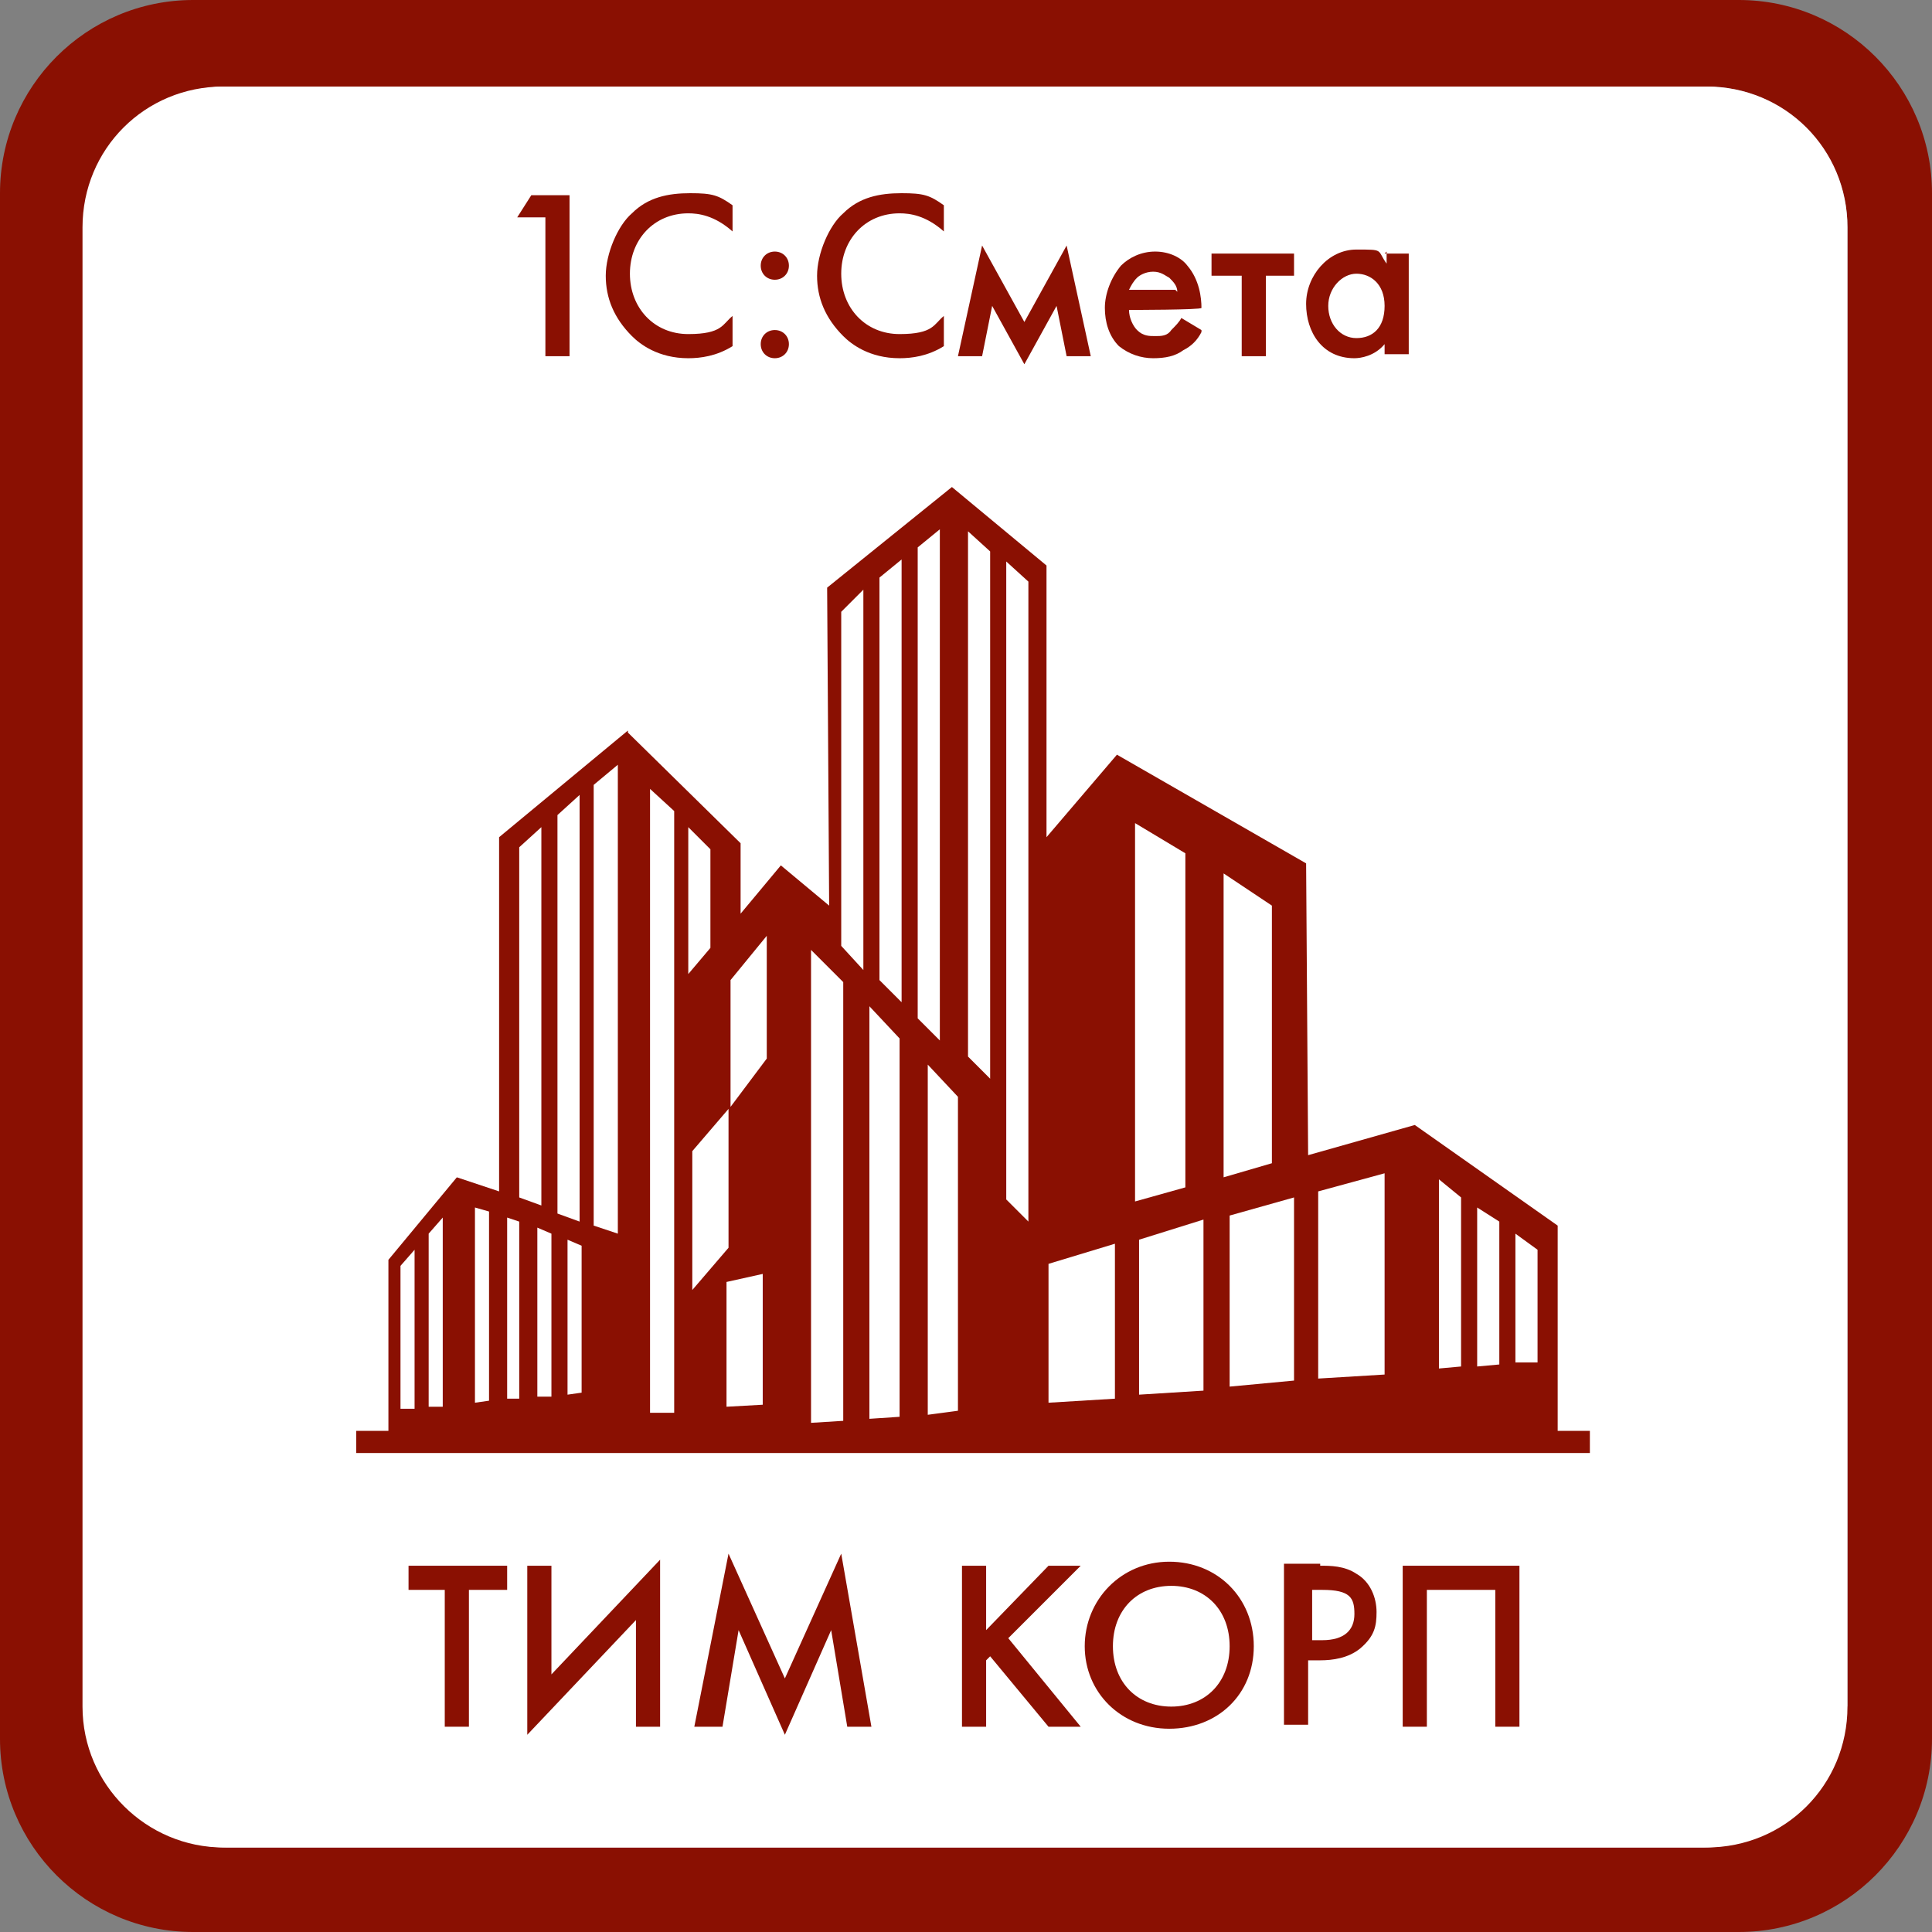 <?xml version="1.0" encoding="UTF-8"?>
<svg id="Layer_1" xmlns="http://www.w3.org/2000/svg" version="1.1" viewBox="0 0 96 96">
  <rect x="0" y="0" width="96" height="96" fill="#808080" stroke="none"/>
  <!-- Generator: Adobe Illustrator 29.3.0, SVG Export Plug-In . SVG Version: 2.1.0 Build 146)  -->
  <defs>
    <style>
      .st0, .st1 {
        fill: #fff;
      }

      .st1 {
        fill-rule: evenodd;
      }

      .st2 {
        fill: #8a1002;
      }
    </style>
  </defs>
  <path class="st2" d="M86.4,0H9.6C4.3,0,0,4.3,0,9.6v76.8c0,5.3,4.3,9.6,9.6,9.6h76.8c5.3,0,9.6-4.3,9.6-9.6V9.6C96,4.3,91.7,0,86.4,0ZM91.7,84.7c0,3.9-3.2,7-7,7H11.3c-3.8,0-7-3.1-7-7V11.3c0-3.8,3.2-7,7-7h73.5c3.8,0,7,3.1,7,7v73.5Z"/>
  <path class="st0" d="M11.3,4.3h73.5c3.9,0,7,3.1,7,7v73.5c0,3.9-3.1,7-7,7H11.3c-3.9,0-7-3.1-7-7V11.3c0-3.9,3.1-7,7-7Z"/>
  <path class="st1" d="M11.1,4.3h73.5c3.8,0,7,3.1,7,7v73.5c0,3.8-3.1,7-7,7H11.1c-3.8,0-7-3.1-7-7V11.3c0-3.9,3.1-7,7-7h0Z"/>
  <g>
    <path class="st2" d="M27.1,10.8h-1.4l.7-1.1h1.9v8h-1.2v-6.9Z"/>
    <path class="st2" d="M36.4,11.5c-.9-.8-1.7-.9-2.2-.9-1.7,0-2.9,1.3-2.9,3s1.2,3,2.9,3,1.7-.5,2.2-.9v1.5c-.8.5-1.6.6-2.2.6-1.5,0-2.4-.7-2.8-1.1-.9-.9-1.3-1.9-1.3-3s.6-2.5,1.3-3.1c.8-.8,1.8-1,2.9-1s1.4.1,2.1.6v1.4Z"/>
    <path class="st2" d="M38.5,12.5c.4,0,.7.3.7.7s-.3.7-.7.7-.7-.3-.7-.7.3-.7.7-.7ZM38.5,16.4c.4,0,.7.3.7.7s-.3.7-.7.7-.7-.3-.7-.7.3-.7.7-.7Z"/>
    <path class="st2" d="M46.9,11.5c-.9-.8-1.7-.9-2.2-.9-1.7,0-2.9,1.3-2.9,3s1.2,3,2.9,3,1.7-.5,2.2-.9v1.5c-.8.5-1.6.6-2.2.6-1.5,0-2.4-.7-2.8-1.1-.9-.9-1.3-1.9-1.3-3s.6-2.5,1.3-3.1c.8-.8,1.8-1,2.9-1s1.4.1,2.1.6v1.4Z"/>
    <path class="st2" d="M48.8,12.2l2.1,3.8,2.1-3.8,1.2,5.5h-1.2l-.5-2.5-1.6,2.9-1.6-2.9-.5,2.5h-1.2l1.2-5.5Z"/>
    <path class="st2" d="M59.7,16.5c-.2.4-.5.7-.9.9-.4.3-.9.4-1.5.4s-1.2-.2-1.7-.6c-.5-.5-.7-1.2-.7-1.9s.3-1.5.8-2.1c.4-.4,1-.7,1.7-.7s1.3.3,1.6.7c.6.7.7,1.6.7,2.1h0c0,.1-3.6.1-3.6.1,0,.4.2.8.4,1,.3.3.6.3.9.3s.6,0,.8-.3c.2-.2.4-.4.5-.6l1,.6ZM58.5,14.5c0-.3-.2-.5-.4-.7-.2-.1-.4-.3-.8-.3s-.7.2-.8.3c-.2.2-.3.4-.4.6h2.3Z"/>
    <path class="st2" d="M62.9,13.7v4h-1.2v-4h-1.5v-1.1h4.1v1.1h-1.5Z"/>
    <path class="st2" d="M68.8,12.6h1.2v5h-1.2v-.5c-.5.6-1.2.7-1.5.7-1.6,0-2.4-1.3-2.4-2.7s1.1-2.7,2.5-2.7,1,0,1.5.7v-.6ZM66,15.2c0,.9.6,1.6,1.4,1.6s1.4-.5,1.4-1.6-.7-1.6-1.4-1.6-1.4.7-1.4,1.6Z"/>
  </g>
  <g>
    <path class="st2" d="M23.3,79v6.8h-1.2v-6.8h-1.8v-1.2h4.9v1.2h-1.8Z"/>
    <path class="st2" d="M31.6,80.5l-5.4,5.7v-8.4h1.2v5.4l5.4-5.7v8.3h-1.2v-5.4Z"/>
    <path class="st2" d="M34.5,85.8l1.7-8.6,2.8,6.2,2.8-6.2,1.5,8.6h-1.2l-.8-4.8-2.3,5.2-2.3-5.2-.8,4.8h-1.2Z"/>
    <path class="st2" d="M49,81l3.1-3.2h1.6l-3.6,3.6,3.6,4.4h-1.6l-2.9-3.5-.2.2v3.3h-1.2v-8h1.2v3.2Z"/>
    <path class="st2" d="M62.3,81.8c0,2.4-1.8,4.1-4.2,4.1s-4.2-1.8-4.2-4.1,1.8-4.2,4.2-4.2,4.2,1.8,4.2,4.2ZM61.1,81.8c0-1.8-1.2-3-2.9-3s-2.9,1.2-2.9,3,1.2,3,2.9,3,2.9-1.2,2.9-3Z"/>
    <path class="st2" d="M65.6,77.8c.5,0,1.2,0,1.8.4.7.4,1,1.2,1,1.9s-.1,1.2-.8,1.8c-.6.5-1.4.6-2,.6h-.6v3.2h-1.2v-8h1.8ZM65.1,81.5h.6c1.1,0,1.6-.5,1.6-1.3s-.2-1.2-1.6-1.2h-.5v2.5Z"/>
    <path class="st2" d="M75.5,77.8v8h-1.2v-6.8h-3.4v6.8h-1.2v-8h5.9Z"/>
  </g>
  <g>
    <polygon class="st2" points="77.4 71.1 77.4 62.2 77.4 60.9 70.3 55.9 65 57.4 64.9 42.9 55.5 37.5 52 41.6 52 28.1 47.3 24.2 41.1 29.2 41.2 45 38.8 43 36.8 45.4 36.8 41.9 31.2 36.4 31.2 36.3 31.2 36.3 31.2 36.3 31.2 36.3 24.8 41.6 24.8 59.2 22.7 58.5 22.7 58.5 22.7 58.5 19.3 62.6 19.3 71.1 17.7 71.1 17.7 72.2 79 72.2 79 71.1 77.4 71.1"/>
    <polygon class="st0" points="36.3 48.7 38.1 46.5 38.1 52.6 36.3 55 36.3 49.1 36.3 48.7"/>
    <polygon class="st0" points="34.4 57.2 36.2 55.1 36.2 62 34.4 64.1 34.4 57.2 34.4 57.2"/>
    <polyline class="st0" points="36.1 63.7 37.9 63.3 37.9 69.8 36.1 69.9"/>
    <path class="st0" d="M12.7,40.3s0,0,0,0c0,0,0,0,0,0,0,0,0,0,0,0Z"/>
    <polygon class="st0" points="20.6 70 19.9 70 19.9 62.9 20.6 62.1 20.6 70"/>
    <polygon class="st0" points="26.9 59.9 25.8 59.5 25.8 42.1 26.9 41.1 26.9 59.9"/>
    <polygon class="st0" points="28.8 60.7 27.7 60.3 27.7 40.5 28.8 39.5 28.8 60.7"/>
    <polygon class="st0" points="30.7 61.3 29.5 60.9 29.5 39 30.7 38 30.7 61.3"/>
    <polygon class="st0" points="42.9 48.2 41.8 47 41.8 30.4 42.9 29.3 42.9 48.2"/>
    <polygon class="st0" points="44.8 49.8 43.7 48.7 43.7 28.7 44.8 27.8 44.8 49.8"/>
    <polygon class="st0" points="46.7 51.7 45.6 50.6 45.6 27.2 46.7 26.3 46.7 51.7"/>
    <g>
      <polygon class="st0" points="75.3 67.7 76.4 67.7 76.4 62.1 75.3 61.3 75.3 67.7"/>
      <polygon class="st0" points="73.4 67.9 74.5 67.8 74.5 60.7 73.4 60 73.4 67.9"/>
      <polygon class="st0" points="71.5 68 72.6 67.9 72.6 59.5 71.5 58.6 71.5 68"/>
    </g>
    <g>
      <polygon class="st0" points="50 59.6 51.1 60.7 51.1 28.9 50 27.9 50 59.6"/>
      <polygon class="st0" points="48.1 52.5 49.2 53.6 49.2 27.4 48.1 26.4 48.1 52.5"/>
    </g>
    <polygon class="st0" points="34.2 48.4 35.3 47.1 35.3 42.2 34.2 41.1 34.2 48.4"/>
    <polygon class="st0" points="32.3 70.2 33.5 70.2 33.5 40.3 32.3 39.2 32.3 70.2"/>
    <polygon class="st0" points="22 69.9 21.3 69.9 21.3 61.3 22 60.5 22 69.9"/>
    <polygon class="st0" points="24.3 69.6 23.6 69.7 23.6 60 24.3 60.2 24.3 69.6"/>
    <polygon class="st0" points="25.8 69.5 25.2 69.5 25.2 60.5 25.8 60.7 25.8 69.5"/>
    <polygon class="st0" points="27.4 69.4 26.7 69.4 26.7 61 27.4 61.3 27.4 69.4"/>
    <polygon class="st0" points="28.9 69.2 28.2 69.3 28.2 61.6 28.9 61.9 28.9 69.2"/>
    <polygon class="st0" points="41.9 70.6 40.3 70.7 40.3 47.2 41.9 48.8 41.9 70.6"/>
    <polygon class="st0" points="44.7 70.4 43.2 70.5 43.2 50 44.7 51.6 44.7 70.4"/>
    <polygon class="st0" points="47.6 70.1 46.1 70.3 46.1 52.9 47.6 54.5 47.6 70.1"/>
    <polygon class="st0" points="63.2 57.8 60.8 58.5 60.8 43.4 63.2 45 63.2 57.8"/>
    <polygon class="st0" points="58.9 59 56.4 59.7 56.4 40.9 58.9 42.4 58.9 59"/>
    <polygon class="st0" points="68.8 68.3 65.5 68.5 65.5 59.2 68.8 58.3 68.8 68.3"/>
    <polygon class="st0" points="64.3 68.6 61.1 68.9 61.1 60.4 64.3 59.5 64.3 68.6"/>
    <polygon class="st0" points="59.8 69.1 56.6 69.3 56.6 61.6 59.8 60.6 59.8 69.1"/>
    <polygon class="st0" points="55.4 69.5 52.1 69.7 52.1 62.8 55.4 61.8 55.4 69.5"/>
  </g>
</svg>